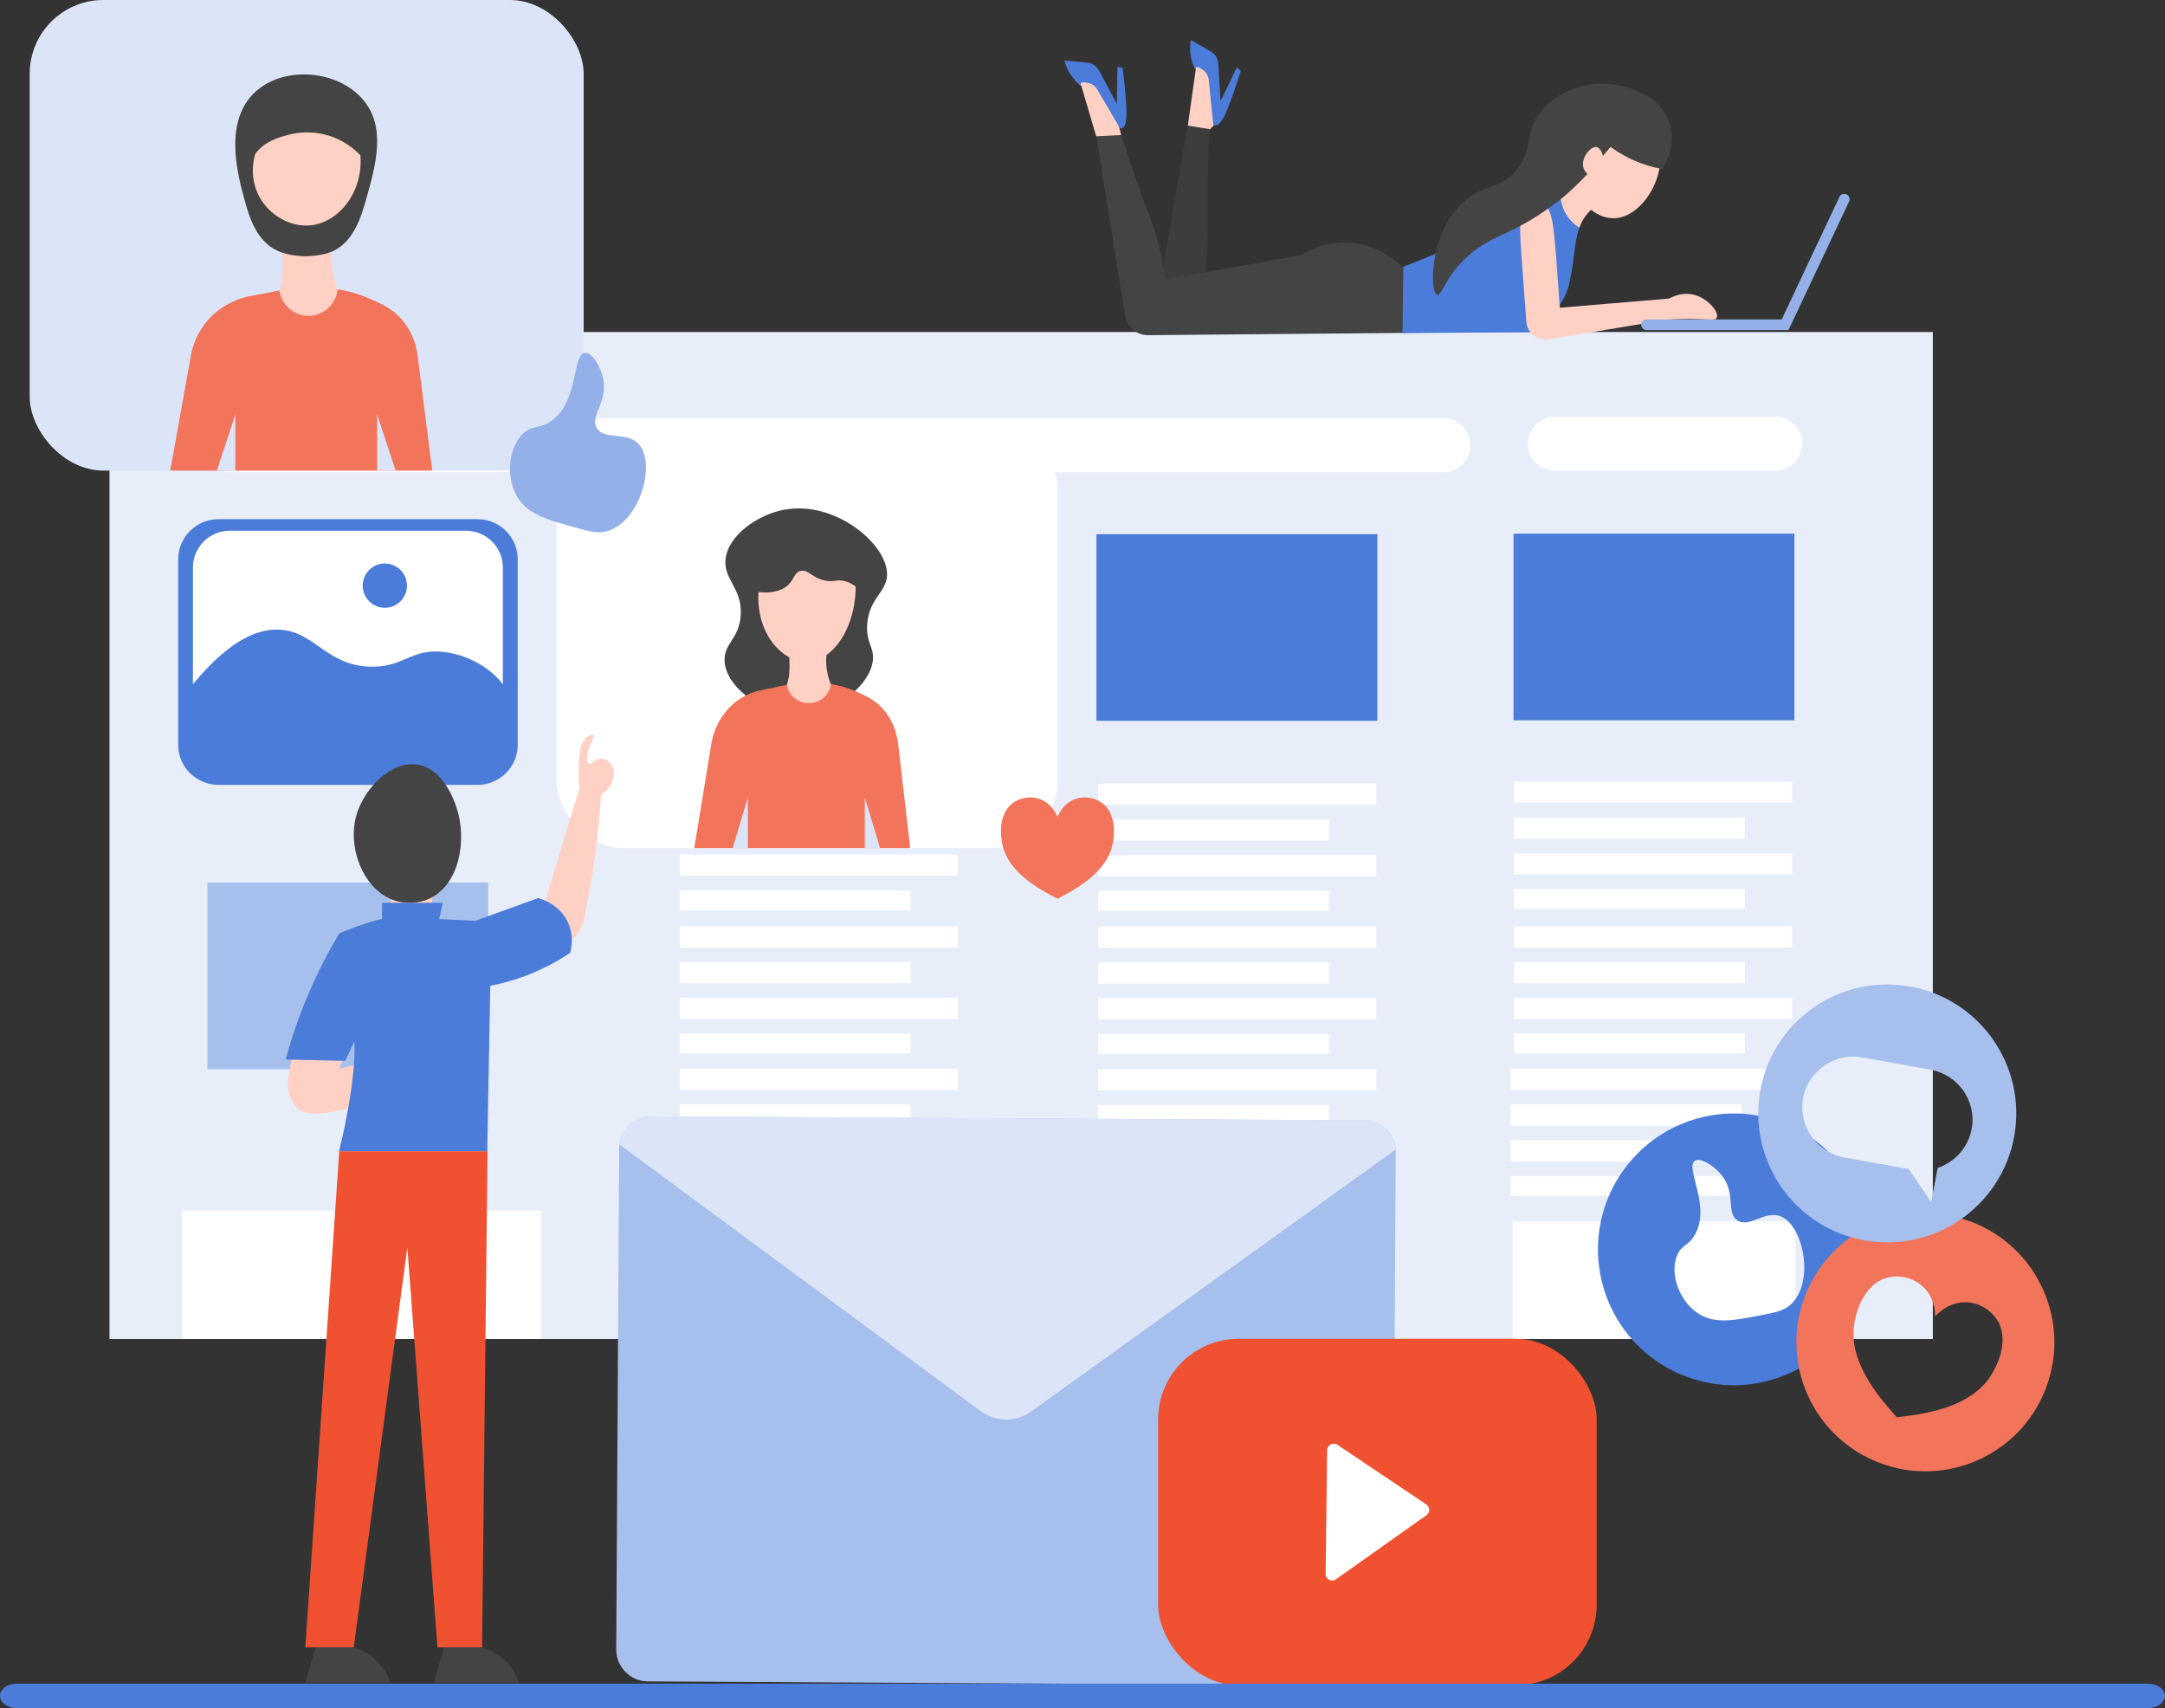 <?xml version="1.0" encoding="UTF-8"?>
<svg id="_レイヤー_2" data-name="レイヤー 2" xmlns="http://www.w3.org/2000/svg" viewBox="0 0 172.04 135.71">
  <rect x="0" y="0" width="172.04" height="135.71" fill="#333333" stroke="none"/>
  <defs>
    <style>
      .cls-1 {
        fill: #444;
      }

      .cls-2 {
        fill: #ef5131;
      }

      .cls-3 {
        fill: #a7bfec;
      }

      .cls-4 {
        fill: #3d3d3d;
      }

      .cls-5 {
        fill: #fff;
      }

      .cls-6 {
        fill: #4b7cd9;
      }

      .cls-7 {
        fill: #e8eef9;
      }

      .cls-8 {
        fill: #f2745a;
      }

      .cls-9 {
        fill: #ffd1c5;
      }

      .cls-10 {
        fill: #93b0e8;
      }

      .cls-11 {
        fill: #dce5f7;
      }
    </style>
  </defs>
  <g id="_饑1" data-name="ﾑ饑1">
    <g>
      <rect class="cls-7" x="8.7" y="26.38" width="144.89" height="80.01"/>
      <g>
        <rect class="cls-5" x="15.33" y="42.09" width="24.63" height="17.24"/>
        <g>
          <path class="cls-6" d="M37.93,41.25h-20.57c-1.77,0-3.2,1.43-3.2,3.2v14.71c0,1.23.69,2.3,1.71,2.83.45.23.96.37,1.5.37h20.57c.58,0,1.13-.15,1.6-.43.96-.55,1.6-1.58,1.6-2.77v-14.71c0-1.77-1.43-3.2-3.2-3.2ZM15.33,45.09c0-1.61,1.31-2.92,2.92-2.92h18.79c1.61,0,2.92,1.31,2.92,2.92v9.28c-1.14-1.5-3.05-2.38-4.69-2.57-2.62-.3-3.18,1.25-5.86,1.17-3.43-.1-4.35-2.69-7.04-2.93-1.63-.15-3.96.58-7.04,4.33v-9.29Z"/>
          <path class="cls-6" d="M28.82,46.53c0-.97.79-1.76,1.76-1.76s1.76.79,1.76,1.76-.79,1.76-1.76,1.76-1.76-.79-1.76-1.76Z"/>
        </g>
      </g>
      <path class="cls-5" d="M114.67,37.52H18.2c-1.2,0-2.17-.96-2.17-2.15h0c0-1.19.97-2.15,2.17-2.15h96.48c1.2,0,2.17.96,2.17,2.15h0c0,1.19-.97,2.15-2.17,2.15Z"/>
      <path class="cls-5" d="M141.05,37.4h-17.47c-1.2,0-2.17-.96-2.17-2.15h0c0-1.19.97-2.15,2.17-2.15h17.47c1.2,0,2.17.96,2.17,2.15h0c0,1.19-.97,2.15-2.17,2.15Z"/>
      <rect class="cls-5" x="14.46" y="96.18" width="28.54" height="10.21"/>
      <rect class="cls-10" x="53.9" y="42.4" width="22.32" height="14.83"/>
      <rect class="cls-6" x="120.27" y="42.4" width="22.32" height="14.83"/>
      <g>
        <g>
          <rect class="cls-5" x="54.02" y="62.22" width="22.11" height="1.69"/>
          <rect class="cls-5" x="54.02" y="65.06" width="18.35" height="1.69"/>
          <rect class="cls-5" x="54.02" y="67.9" width="22.11" height="1.68"/>
          <rect class="cls-5" x="54.02" y="70.74" width="18.35" height="1.58"/>
        </g>
        <g>
          <rect class="cls-5" x="54.02" y="73.59" width="22.11" height="1.69"/>
          <rect class="cls-5" x="54.02" y="76.43" width="18.35" height="1.69"/>
          <rect class="cls-5" x="54.02" y="79.27" width="22.11" height="1.69"/>
          <rect class="cls-5" x="54.02" y="82.11" width="18.35" height="1.58"/>
        </g>
        <g>
          <rect class="cls-5" x="54.02" y="84.92" width="22.11" height="1.68"/>
          <rect class="cls-5" x="54.02" y="87.76" width="18.35" height="1.69"/>
          <rect class="cls-5" x="54.02" y="90.6" width="22.11" height="1.69"/>
          <rect class="cls-5" x="54.02" y="93.44" width="18.35" height="1.58"/>
        </g>
        <rect class="cls-5" x="53.75" y="97.04" width="22.47" height="9.35"/>
      </g>
      <g>
        <g>
          <rect class="cls-5" x="120.02" y="84.92" width="22.11" height="1.68"/>
          <rect class="cls-5" x="120.02" y="87.76" width="18.35" height="1.69"/>
          <rect class="cls-5" x="120.02" y="90.6" width="22.11" height="1.69"/>
          <rect class="cls-5" x="120.02" y="93.44" width="18.35" height="1.58"/>
        </g>
        <g>
          <g>
            <rect class="cls-5" x="120.3" y="62.11" width="22.11" height="1.68"/>
            <rect class="cls-5" x="120.3" y="64.95" width="18.35" height="1.69"/>
            <rect class="cls-5" x="120.3" y="67.79" width="22.11" height="1.69"/>
            <rect class="cls-5" x="120.3" y="70.63" width="18.35" height="1.58"/>
          </g>
          <g>
            <rect class="cls-5" x="120.3" y="73.59" width="22.11" height="1.69"/>
            <rect class="cls-5" x="120.3" y="76.43" width="18.35" height="1.69"/>
            <rect class="cls-5" x="120.3" y="79.27" width="22.11" height="1.69"/>
            <rect class="cls-5" x="120.3" y="82.11" width="18.35" height="1.58"/>
          </g>
        </g>
        <rect class="cls-5" x="120.2" y="97.04" width="22.47" height="9.35"/>
      </g>
      <rect class="cls-6" x="87.13" y="42.44" width="22.32" height="14.83"/>
      <g>
        <g>
          <rect class="cls-5" x="87.26" y="62.26" width="22.11" height="1.68"/>
          <rect class="cls-5" x="87.26" y="65.1" width="18.35" height="1.68"/>
          <rect class="cls-5" x="87.26" y="67.94" width="22.11" height="1.68"/>
          <rect class="cls-5" x="87.26" y="70.78" width="18.35" height="1.58"/>
        </g>
        <g>
          <rect class="cls-5" x="87.26" y="73.63" width="22.11" height="1.68"/>
          <rect class="cls-5" x="87.26" y="76.47" width="18.35" height="1.69"/>
          <rect class="cls-5" x="87.26" y="79.31" width="22.11" height="1.69"/>
          <rect class="cls-5" x="87.26" y="82.15" width="18.35" height="1.58"/>
        </g>
        <g>
          <rect class="cls-5" x="87.26" y="84.96" width="22.11" height="1.68"/>
          <rect class="cls-5" x="87.26" y="87.8" width="18.35" height="1.69"/>
          <rect class="cls-5" x="87.26" y="90.64" width="22.11" height="1.69"/>
          <rect class="cls-5" x="87.26" y="93.48" width="18.35" height="1.58"/>
        </g>
        <rect class="cls-5" x="86.98" y="97.08" width="22.47" height="9.35"/>
      </g>
      <g>
        <path class="cls-4" d="M91.97,23.89l2.41-13.91,1.77.29c-.29,2.29-.1,8.26-.26,10.2-.11,1.27-.3,2.3-.45,2.99-1.16.15-2.32.29-3.48.44Z"/>
        <g>
          <path class="cls-1" d="M112.14,21.94l-.44,4.51-20.48.18c-.91,0-1.68-.65-1.82-1.54-.76-4.76-1.52-9.5-2.28-14.26l1.98-.1c1.02,3.15,1.73,5.09,2.2,6.31.11.29.35.91.6,1.77.4,1.4.58,2.59.67,3.38l10.81-1.91c.53-.33,2.25-1.32,4.53-.92,2.4.42,3.84,2.09,4.25,2.59Z"/>
          <path class="cls-6" d="M126.33,16.4c-.22.34-.54.87-.79,1.58-.29.82-.34,1.36-.51,2.61-.09.67-.24,1.74-.43,2.32-.32.97-1.05,2.24-2.89,3.48-3.42.03-6.84.06-10.26.08.01-.88.02-1.76.03-2.64.01-.88.02-1.76.04-2.64.6-.23,1.3-.51,2.07-.83.1-.04,1.1-.45,2.11-.9,2.81-1.23,5.43-2.51,7.87-3.83.59-.31,1.16-.63,1.73-.94.08-.04.17-.1.25-.14.22.4.44.87.63,1.4.05.15.1.3.14.44Z"/>
          <path class="cls-9" d="M131.74,11.17c.88,2.65-1.2,6.12-3.48,6.17-1.3.03-2.51-1.05-3.01-2.18-1.18-2.7,1.32-6.66,3.6-6.62,1.33.02,2.48,1.4,2.88,2.63Z"/>
          <path class="cls-9" d="M123.96,24.45c2.89-.24,5.79-.49,8.68-.73.32.5.63,1,.95,1.49l-10.51,1.75c-.9.15-1.73-.5-1.79-1.41l-.32-4.3c-.24-3.27-.34-4.65.47-5.11.36-.2.82-.15,1.14,0,.77.38.89,1.8,1.1,4.61.08,1.05.22,2.99.27,3.68Z"/>
          <path class="cls-9" d="M126.49,16.62c-.17.15-.38.36-.58.66-.21.3-.33.59-.4.81-.27-.16-.82-.56-1.18-1.28-.22-.45-.3-.86-.32-1.14.1-.15.25-.32.45-.49.32-.27.64-.4.86-.47l.88,1.26c.1.22.2.44.3.66Z"/>
          <path class="cls-1" d="M132.11,13.43c.3-.53,1.07-2.06.57-3.63-.77-2.4-3.85-3.34-5.98-3.13-.27.03-2.76.27-4.29,2.22-1.27,1.62-.53,2.68-1.71,4.37-1.29,1.86-2.77,1.24-4.49,2.87-2.65,2.5-2.61,7.1-2.01,7.31.34.12.57-1.3,2.25-2.91,1.98-1.9,3.58-1.75,6.85-4.16.77-.56,1.27-1,1.45-1.17.67-.61,1.24-1.2,1.71-1.72.15-.17.17-.21.77-.92.32-.38.58-.68.75-.89.42.31.95.64,1.57.94.97.46,1.86.7,2.56.82Z"/>
        </g>
        <path class="cls-9" d="M85.93,6.83c.39,1.33.79,2.66,1.18,4l1.98-.1c-.04-.17-.08-.35-.13-.52-.44-1.66-1.22-3.01-2.05-4.09l-1.53.2.55.52Z"/>
        <polygon class="cls-9" points="94.39 9.98 95.01 5.58 95.01 4.8 96.16 5.42 96.58 9.82 96.16 10.27 94.39 9.98"/>
        <path class="cls-6" d="M85.93,6.83c-.25-.19-.6-.51-.91-.99-.25-.39-.45-1.03-.45-1.03l1.83.17c.4.04.75.27.94.63l1.41,2.65c.02-.99.04-1.98.05-2.97.14.04.27.08.41.11.04.3.41,3.29.28,4.13-.03.17-.09.59-.33.66-.04.01-.09.02-.16,0l-1.81-3.08c-.14-.25-.38-.43-.66-.5-.37-.09-.58-.09-.64,0-.03.05-.01.12.04.22Z"/>
        <path class="cls-6" d="M95.01,5.58c-.15-.28-.34-.71-.41-1.28-.06-.46.02-1.13.02-1.13l1.59.92c.35.2.57.56.6.96l.18,2.99c.43-.89.86-1.79,1.29-2.68.11.09.22.18.32.27-.09.28-.99,3.16-1.46,3.87-.1.14-.33.5-.58.46-.04,0-.09-.02-.15-.06l-.36-3.56c-.03-.28-.17-.55-.39-.73-.3-.23-.49-.32-.58-.26-.05.03-.06.1-.05.21Z"/>
        <path class="cls-9" d="M131.67,24.42c.09-.09,1.43-1.42,2.98-.99,1.1.3,1.97,1.38,1.77,1.81-.14.3-.7.06-2.84.11-1.23.03-1.97.13-2.13-.21-.1-.21.06-.5.21-.71Z"/>
        <path class="cls-10" d="M146.73,15.45c-.19-.09-.43-.03-.54.15l-4.61,9.78h-10.8c-.21.04-.36.22-.36.43,0,.21.15.38.36.42h11.35v-.02c1.61-3.42,3.22-6.83,4.83-10.25.06-.21-.04-.43-.23-.52Z"/>
        <path class="cls-9" d="M127.42,12.71c-.01-.41-.23-.98-.56-1.03-.48-.07-1.26.89-1.03,1.65.1.34.43.7.78.68.48-.02.83-.73.81-1.31Z"/>
      </g>
      <g>
        <rect class="cls-5" x="44.24" y="33.58" width="39.79" height="33.8" rx="5.3" ry="5.3"/>
        <path class="cls-1" d="M62.39,40.48c-2.07.37-4.48,1.96-4.73,3.9-.21,1.67,1.34,2.33,1.2,4.5-.12,1.91-1.37,2.24-1.28,3.68.14,1.96,2.64,3.85,5.1,4.13,3.2.35,6.41-2.01,6.68-4.2.13-1.07-.54-1.38-.45-2.85.12-2.06,1.5-2.56,1.58-3.9.13-2.43-4.08-5.98-8.1-5.25Z"/>
        <path class="cls-8" d="M72.33,67.38h-17.16l1.37-8.37c.09-.49.35-1.52,1.14-2.48,1-1.22,2.22-1.56,2.65-1.66.77-.16,1.53-.32,2.3-.48,1.09-.01,2.19-.04,3.28-.06.56.08,1.36.26,2.26.67.78.36,1.52.7,2.16,1.52.56.71.92,1.6,1.04,2.57l.96,8.29Z"/>
        <g>
          <path class="cls-9" d="M62.65,50.9c.13,1.86.1,2.62.02,2.93,0,.02-.14.6-.14.6.13.83.89,1.45,1.76,1.44.89-.01,1.64-.66,1.73-1.51-.06-.13-.11-.27-.15-.42-.37-1.17-.21-2.27.01-3.05h-3.23Z"/>
          <path class="cls-9" d="M67.99,46.02c-.33-.45-1.17-1.48-2.52-1.93-1.32-.44-2.39-.08-2.79.06-.55.19-1.6.57-2.25,1.75,0,0,0,0,0,0-.08.37-.47,2.2.31,4.04.74,1.74,2.24,2.78,3.6,2.63,2.02-.21,3.85-3.01,3.64-6.55Z"/>
        </g>
        <polygon class="cls-11" points="59.43 63.36 59.43 67.38 58.22 67.38 59.43 63.36"/>
        <polygon class="cls-11" points="69.93 67.38 68.72 67.38 68.72 63.36 69.93 67.38"/>
        <path class="cls-1" d="M58.98,46.33c.33.8,2.51,1.08,3.56.23.58-.48.55-1.08,1.09-1.2.63-.14.92.62,2.06.79.67.1.75-.13,1.35,0,1.05.23,1.43,1.05,1.65.94.31-.16.16-2.04-1.01-3.26-1.4-1.46-3.82-1.51-5.51-.86-1.85.7-3.55,2.5-3.19,3.38Z"/>
        <path class="cls-8" d="M87.64,63.85c-.51-.41-1.34-.65-2.15-.38-.96.32-1.35,1.18-1.46,1.46-.11-.29-.49-1.14-1.46-1.46-.81-.27-1.63-.03-2.15.38-1.05.84-1.01,2.57-.66,3.64.66,2.02,2.96,3.23,4.27,3.92,1.31-.68,3.6-1.9,4.27-3.92.35-1.07.39-2.8-.66-3.64Z"/>
      </g>
      <rect class="cls-3" x="16.48" y="70.12" width="22.32" height="14.83"/>
      <g>
        <polygon class="cls-9" points="30.88 69.99 31.21 72.83 34.1 72.83 34.62 69.99 30.88 69.99"/>
        <path class="cls-1" d="M33.25,60.77c-2.12-.4-4.29,1.83-4.92,3.97-.77,2.66.59,6.01,3.03,6.81.17.06,1.5.47,2.84-.19,2.36-1.16,2.91-4.71,2.08-7.19-.17-.5-1.01-3.03-3.03-3.41Z"/>
        <path class="cls-9" d="M23.93,81.41c-.52,1.6-.8,2.89-.95,3.79-.11.62-.21,1.36.15,2.12.08.17.25.53.59.8.49.39,1.16.47,2.54.24,1.93-.32,4.14-.69,4.65-2.04.11-.28.2-.77.25-1.15.08-.58.06-1.08.03-1.43-.75.23-1.51.45-2.29.66-.66.18-1.32.36-1.96.52.14-.32.29-.66.43-.99.27-.66.53-1.31.76-1.94-.68-.07-1.38-.16-2.1-.26-.72-.1-1.41-.21-2.08-.33Z"/>
        <path class="cls-9" d="M42.6,72.78l.51-.49,2.92-9.61,1.76.14c-.09,1.51-.24,3.11-.46,4.79-.24,1.86-.55,3.61-.88,5.24-.03.2-.17,1.1-.98,1.78-.52.44-1.2.68-1.93.65-.45-1.2-.49-1.3-.94-2.5Z"/>
        <path class="cls-6" d="M30.36,73.02v-1.29h4.82c-.09.43-.19.86-.28,1.29.96.05,1.92.09,2.88.14,1.66-.6,3.31-1.2,4.97-1.8.2.05,1.67.43,2.36,1.89.54,1.13.27,2.18.19,2.46-.88.59-2.04,1.25-3.48,1.8-1.05.4-2.02.65-2.86.81-.08,4.38-.16,8.77-.24,13.15h-11.78s1.6-6.24,1.15-9.36c-.44-3.12-1.15-7.95-1.15-7.95,0,0,2.41-.99,3.41-1.14Z"/>
        <path class="cls-6" d="M26.96,74.16c-.7,1.17-1.41,2.49-2.08,3.97-1,2.19-1.69,4.25-2.18,6.05,1.58.04,3.15.07,4.73.11.69-1.47,1.39-2.94,2.08-4.42l-2.55-5.71Z"/>
        <path class="cls-2" d="M26.96,91.47l-2.7,39.42h3.85l4.26-31.79,2.39,31.79h3.55l.43-39.42h-11.78Z"/>
        <path class="cls-1" d="M28.11,130.89c.38.11.96.34,1.54.82.86.7,1.23,1.55,1.37,1.96h-6.76l.8-2.77h3.05Z"/>
        <path class="cls-1" d="M38.33,130.89c.38.11.96.34,1.54.82.86.7,1.23,1.55,1.37,1.96h-6.76l.8-2.77h3.05Z"/>
        <path class="cls-9" d="M46.41,63.18c-.45-.31-.44-.95-.43-1.99.02-1,.04-2.29.78-2.7.14-.08.36-.15.43-.07.12.13-.29.53-.46,1.28-.03.13-.19.83.04.96.22.13.54-.43,1.06-.39.37.03.68.34.82.6.4.79-.24,2.13-1.21,2.41-.09.03-.62.18-1.03-.11Z"/>
      </g>
      <g>
        <path class="cls-3" d="M110.91,91.56l-.23,39.83c0,1.4-1.15,2.53-2.54,2.52l-56.65-.32c-1.4,0-2.53-1.15-2.52-2.55l.23-39.83c0-.1,0-.19.02-.28.15-1.26,1.23-2.24,2.53-2.23l56.65.32c1.33,0,2.41,1.03,2.51,2.33,0,.07,0,.14,0,.21Z"/>
        <path class="cls-11" d="M110.9,91.34l-27.5,19.76h0l-1.45,1.04c-1.21.87-2.84.86-4.04-.03l-1.42-1.05-27.28-20.14c.15-1.26,1.23-2.24,2.53-2.23l56.65.32c1.33,0,2.41,1.03,2.51,2.33Z"/>
      </g>
      <g>
        <rect class="cls-2" x="92.03" y="106.37" width="34.85" height="27.53" rx="6.41" ry="6.41"/>
        <path class="cls-5" d="M105.34,125.05l.12-9.83c0-.41.47-.66.81-.43,2.36,1.58,4.72,3.16,7.07,4.74.3.2.31.65.01.86-2.4,1.7-4.8,3.39-7.19,5.09-.35.25-.83,0-.82-.43Z"/>
      </g>
      <path class="cls-6" d="M134.23,89.07c-5.63,1.96-8.61,8.11-6.65,13.74,1.96,5.63,8.11,8.61,13.74,6.65,5.63-1.96,8.61-8.11,6.65-13.74s-8.11-8.61-13.74-6.65ZM142.35,103.6c-.57.55-1.25.68-2.62.94-2.03.39-3.52.67-4.84-.22-1.46-.99-2.21-3.11-1.63-4.55.34-.86.86-.74,1.38-1.6,1.4-2.27-.78-5.41.04-5.93.45-.29,1.55.37,2.17,1.18,1.09,1.44.32,2.89,1.18,3.52.94.69,2.21-.82,3.49-.29,1.81.76,2.67,5.18.83,6.95Z"/>
      <path class="cls-8" d="M156.63,97.07c-5.29-2.01-11.2.65-13.21,5.94-2.01,5.29.64,11.21,5.94,13.22,5.29,2.01,11.21-.65,13.22-5.94,2.01-5.29-.65-11.21-5.94-13.22ZM157.86,109.77c-1.78,2.19-5.2,2.61-7.13,2.84-1.3-1.46-3.57-4.05-3.44-6.86.07-1.48.84-3.65,2.53-4.19.83-.27,1.97-.17,2.84.54,1.04.85,1.12,2.09,1.11,2.5.27-.31,1.16-1.18,2.5-1.13,1.13.05,2.03.73,2.48,1.48.91,1.53.04,3.66-.89,4.82Z"/>
      <path class="cls-3" d="M151.78,78.38c-5.57-1-10.9,2.7-11.9,8.27-1,5.57,2.7,10.9,8.27,11.9,5.57,1,10.9-2.7,11.91-8.27,1-5.57-2.7-10.9-8.27-11.9ZM153.98,92.78c-.17.91-.35,1.81-.52,2.72-.6-.87-1.19-1.75-1.79-2.62l-5.14-.92c-1.09-.2-2.01-.83-2.59-1.67-.59-.86-.86-1.93-.66-3.02.39-2.18,2.5-3.65,4.69-3.26l5.45.98c1.09.2,2.01.83,2.6,1.67.59.85.86,1.93.66,3.02-.27,1.49-1.35,2.65-2.69,3.11Z"/>
      <g>
        <rect class="cls-11" x="2.36" width="44.02" height="37.39" rx="5.86" ry="5.86"/>
        <path class="cls-8" d="M34.35,37.39H13.53l1.66-9.26c.11-.54.42-1.68,1.38-2.75,1.22-1.35,2.7-1.73,3.22-1.84.93-.18,1.86-.35,2.79-.53,1.33-.02,2.65-.04,3.98-.06.68.09,1.65.28,2.74.75.94.4,1.84.78,2.62,1.68.68.78,1.12,1.77,1.26,2.84l1.17,9.18Z"/>
        <g>
          <path class="cls-9" d="M22.36,18.16c.17,2.59.13,3.65.03,4.09,0,.03-.19.84-.19.84.17,1.16,1.18,2.02,2.34,2.01,1.18-.01,2.17-.93,2.29-2.11-.07-.18-.14-.38-.2-.58-.49-1.63-.28-3.16.02-4.25h-4.29Z"/>
          <path class="cls-1" d="M20.61,7.03c-3,2.29-1.72,6.89-1.15,8.95.33,1.2.9,3.14,2.54,3.92.96.46,2.15.46,2.33.46.17,0,1.24-.02,2.09-.39,1.7-.75,2.3-2.81,2.69-4.19.78-2.78,1.61-5.77-.34-7.95-1.96-2.19-5.84-2.57-8.16-.8Z"/>
          <path class="cls-9" d="M28.64,12.34c-.36-.38-1.29-1.26-2.79-1.64-1.46-.38-2.64-.07-3.08.05-.6.17-1.77.48-2.49,1.49,0,0,0,0,0,0-.09.31-.52,1.87.35,3.43.82,1.48,2.47,2.36,3.98,2.24,2.23-.18,4.26-2.56,4.03-5.57Z"/>
        </g>
        <polygon class="cls-11" points="18.7 32.94 18.7 37.39 17.23 37.39 18.7 32.94"/>
        <polygon class="cls-11" points="31.44 37.39 29.97 37.39 29.97 32.94 31.44 37.39"/>
        <path class="cls-10" d="M41.64,34.39c.71-.64,1.14-.29,2.03-.85,2.36-1.47,1.78-5.4,2.8-5.51.55-.06,1.27,1.06,1.47,2.11.35,1.84-1.04,2.84-.54,3.82.56,1.08,2.44.26,3.39,1.36,1.34,1.54.08,6.06-2.46,6.86-.79.25-1.49.05-2.88-.34-2.07-.58-3.6-1.01-4.4-2.46-.89-1.6-.61-3.92.59-5Z"/>
      </g>
      <path class="cls-6" d="M170.7,135.71H1.33c-.74,0-1.33-.44-1.33-.97h0c0-.54.6-.97,1.33-.97h169.37c.74,0,1.33.44,1.33.97h0c0,.54-.6.97-1.33.97Z"/>
    </g>
  </g>
</svg>